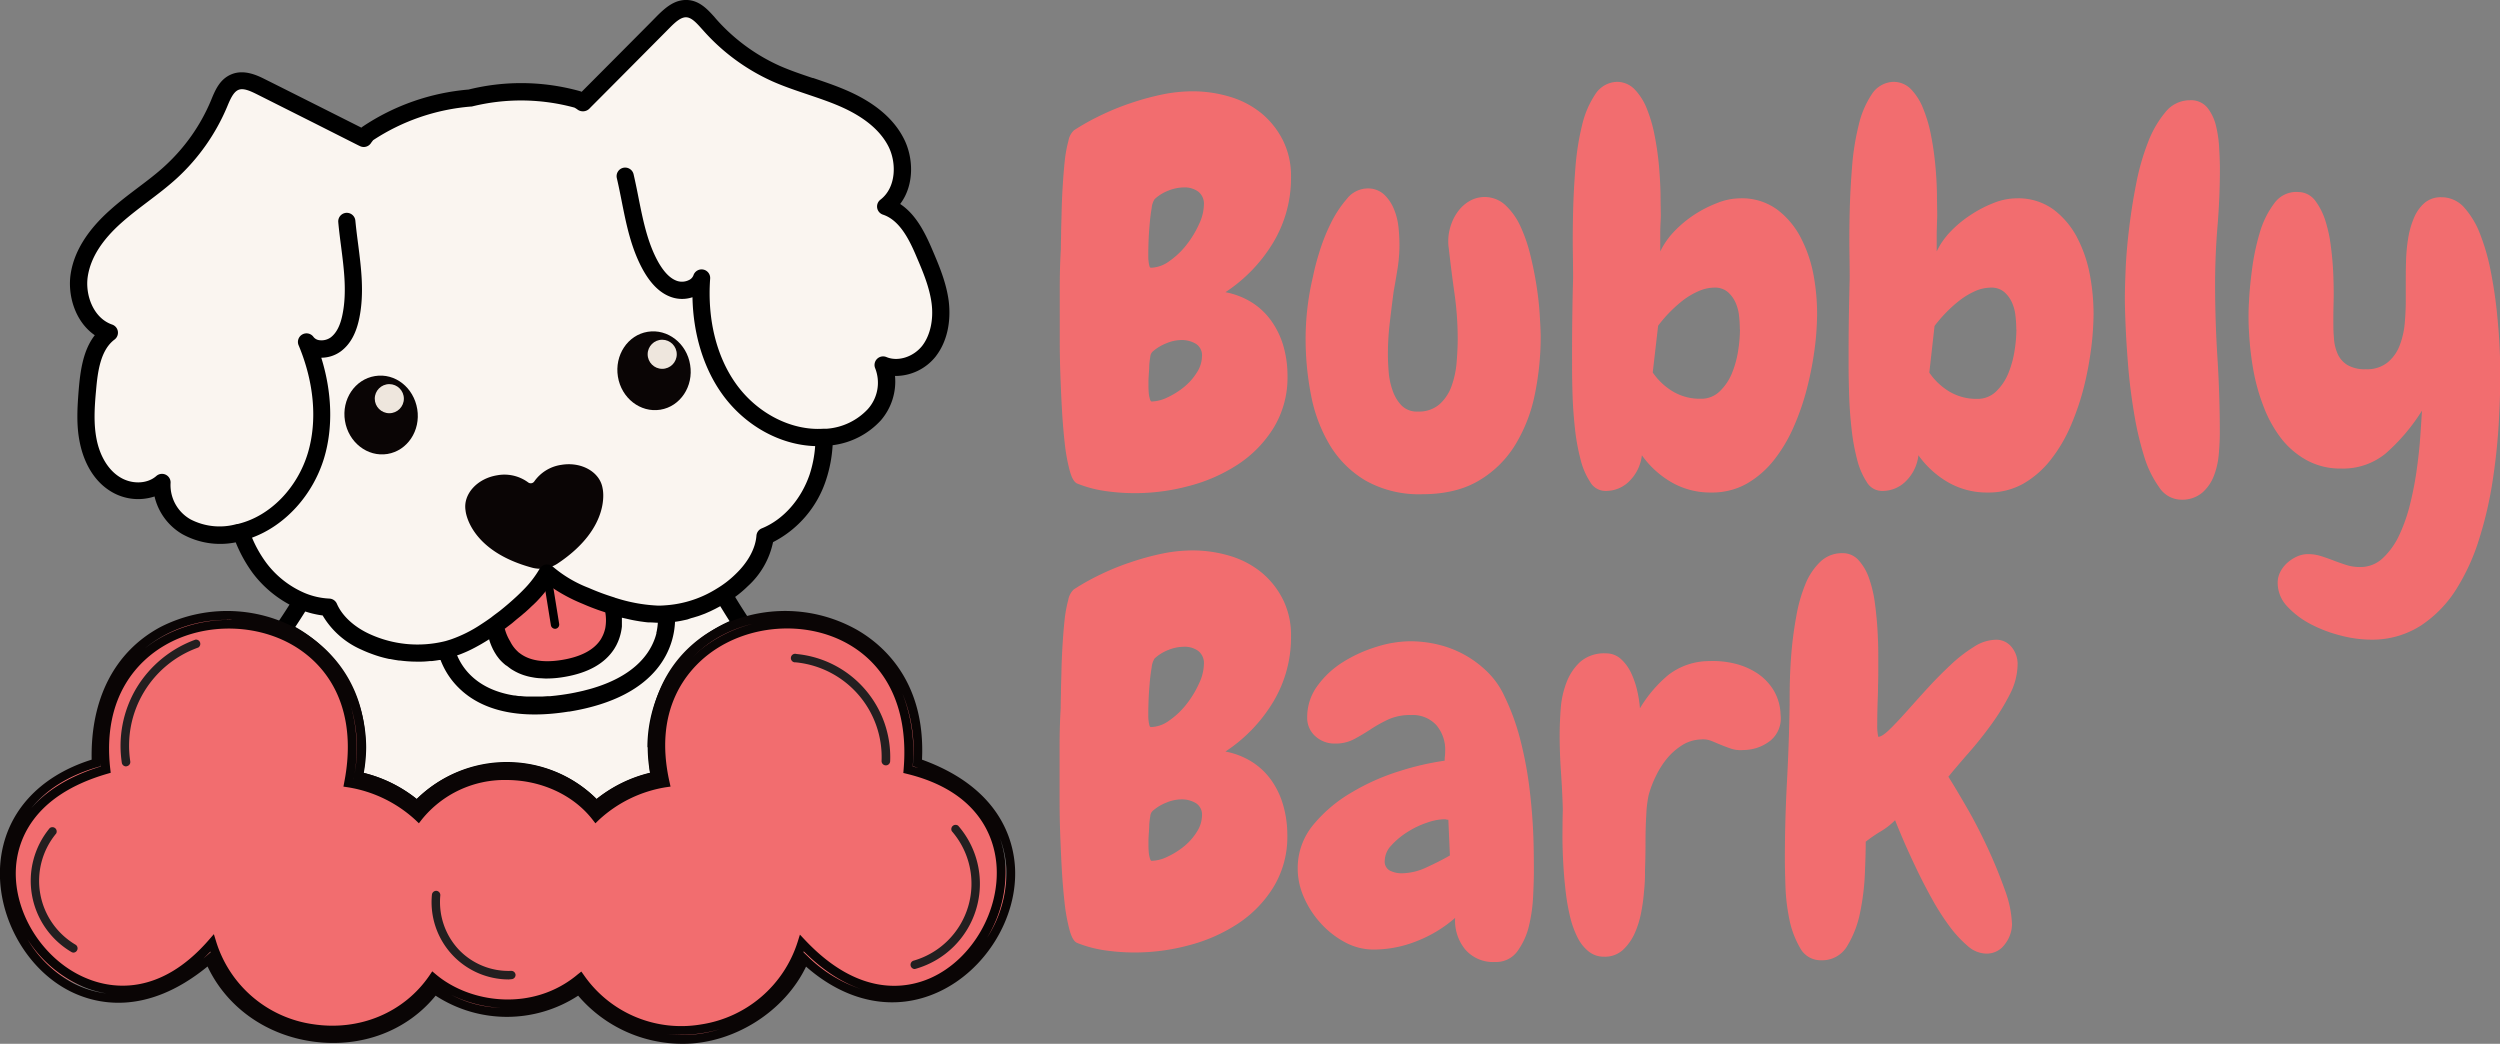 <svg viewBox="0 0 582.37 243.15" xmlns="http://www.w3.org/2000/svg"><rect x="0" y="0" width="582.37" height="243.15" fill="#808080" stroke="none"/><defs><style>.cls-1{fill:#faf5f0;}.cls-2{fill:#6f5b54;}.cls-3{fill:#0a0505;}.cls-4{fill:#f26d6f;}.cls-5{fill:#eee6dd;}.cls-6{fill:#231f20;}</style></defs><title>Asset 4</title><g data-name="Layer 2" id="Layer_2"><g data-name="Layer 1" id="Layer_1-2"><path d="M216.4,81.77c-2.48,3.11-7,4.8-10.7,3.24a11.16,11.16,0,0,1-2.06,11.58,16.52,16.52,0,0,1-11,5.27c-.24,0-.42,0-.68,0a30.5,30.5,0,0,1-1.49,9.29c-2,6-6.45,11.4-12.29,13.75-.29,3.84-2.58,7.52-5.43,10.2a25.76,25.76,0,0,1-4.7,3.63h.66c.73,1.28,1.56,2.64,2.45,4,.6.94,1.23,1.88,1.88,2.87a30.11,30.11,0,0,0-20.25,28.42,31,31,0,0,0,.94,7.51,29.7,29.7,0,0,0-14.88,7.31,27.72,27.72,0,0,0-41.59,0,30,30,0,0,0-14.9-7.31,31,31,0,0,0,.94-7.51,30,30,0,0,0-17.41-27.25c1.62-2.42,3.11-4.72,4.36-6.83a24.14,24.14,0,0,1-9.79-7.68A30.23,30.23,0,0,1,56.12,124a5.75,5.75,0,0,1-.67.21,16.63,16.63,0,0,1-12.06-1.51,11.25,11.25,0,0,1-5.66-10.34c-3,2.64-7.81,2.48-11.15.29s-5.29-6-6-10a42.5,42.5,0,0,1-.16-11.92c.42-4.88,1.2-10.31,5.12-13.23-5.22-1.8-7.88-8.07-7-13.49s4.46-10,8.58-13.7S35.87,43.67,39.92,40A45.25,45.25,0,0,0,51,24.3c.86-2.06,1.8-4.41,3.86-5.22s4.17.24,6,1.18C68.7,24.17,76.48,28.09,84.28,32a3.89,3.89,0,0,0,.44.24,8.33,8.33,0,0,1,1-1.18,50.11,50.11,0,0,1,23.69-8.22,49.44,49.44,0,0,1,25.16.32s.05,0,.05,0a8.06,8.06,0,0,1,1.2.76c.11-.13.24-.24.34-.37,6.16-6.18,12.29-12.34,18.45-18.55,1.52-1.49,3.26-3.13,5.4-3s3.84,2,5.3,3.71A45.45,45.45,0,0,0,180.7,17.08c5,2.21,10.44,3.54,15.5,5.71s10,5.38,12.48,10.28,2,11.64-2.38,15c4.65,1.54,7.13,6.42,9,10.93A43.5,43.5,0,0,1,219,70.36C219.48,74.33,218.86,78.61,216.4,81.77Z" class="cls-1"></path><path d="M49.81,224.48H47.52a1,1,0,0,1-.7-.28,1.54,1.54,0,0,1-.28-.5.79.79,0,0,1,0-.3,1,1,0,0,1,.28-.72A20.32,20.32,0,0,0,48.3,221a1,1,0,0,1,.92-.34,1,1,0,0,1,.75.62c.24.62.49,1.23.75,1.85a1,1,0,0,1-.09.92A1,1,0,0,1,49.81,224.48Zm-2.34-1.08h0Z" class="cls-2"></path><path d="M188.8,224.48h-2.45a1,1,0,0,1-.82-.44,1,1,0,0,1-.08-.93c.25-.58.51-1.19.74-1.8a1,1,0,0,1,.76-.62.94.94,0,0,1,.92.35,18,18,0,0,0,1.61,1.76,1,1,0,0,1,.23,1.07A1,1,0,0,1,188.8,224.48Z" class="cls-2"></path><path d="M129.86,131.3a7.39,7.39,0,0,1-5.88.95c-14.84-4-15.53-13.32-15.53-13.32-.62-3.78,2.67-7.45,7.35-8.21a9.31,9.31,0,0,1,7.28,1.69,1,1,0,0,0,1.35-.22,9.3,9.3,0,0,1,6.37-3.91c4.67-.76,8.95,1.68,9.57,5.46C140.37,113.74,142.66,122.79,129.86,131.3Z" class="cls-3"></path><path d="M131,155.73c-15.42,2.51-15.53-10.25-15.53-10.25.71-.5,1.44-1,2.12-1.59s1.07-.84,1.59-1.28,1.2-1,1.75-1.52,1-.88,1.41-1.33.7-.65,1-1a30.19,30.19,0,0,0,2.38-2.74c.28-.36.55-.73.78-1.09a14,14,0,0,0,.89-1.44c.26.24.52.47.81.71s.41.34.65.52.36.26.57.39a19.87,19.87,0,0,0,1.83,1.17l1.12.63c1.2.65,2.51,1.28,3.86,1.85a29.14,29.14,0,0,0,2.77,1.12c1.15.45,2.32.84,3.5,1.2v0C142.74,141.85,146,153.28,131,155.73Z" class="cls-4"></path><path d="M97.2,95.31c.81,5-2.29,9.68-6.94,10.44s-9.08-2.69-9.9-7.7,2.3-9.69,7-10.45S96.38,90.3,97.2,95.31Z" class="cls-3"></path><path d="M221,70.12c-.57-4.34-2.28-8.34-3.79-11.87-1.78-4.2-3.92-8.36-7.52-10.73,3.43-4.53,3.08-11,.79-15.35-2.39-4.64-6.92-8.41-13.46-11.2-2.51-1.08-5.1-1.95-7.6-2.8l-.13,0c-2.59-.87-5.26-1.77-7.74-2.87A43.68,43.68,0,0,1,166.77,4.37L166.46,4c-1.55-1.73-3.48-3.88-6.37-4s-5,1.71-6.93,3.61l-1.49,1.52q-8.1,8.16-16.18,16.26a2.31,2.31,0,0,0-.41-.16,50.92,50.92,0,0,0-25.93-.37,52.16,52.16,0,0,0-24.71,8.66l-.16.13-.09.09-9.78-4.92C70.2,22.71,66,20.59,61.77,18.48c-1.65-.83-4.74-2.36-7.68-1.24s-4,3.86-5,6.3a43.37,43.37,0,0,1-10.55,15c-2,1.87-4.34,3.62-6.62,5.34-2.07,1.57-4.21,3.19-6.22,5-5.34,4.73-8.44,9.74-9.23,14.88-.77,4.86.94,11.12,5.61,14.33-2.73,3.5-3.36,8.28-3.73,12.54C18,95,17.76,99,18.57,103c1,5,3.42,9,6.92,11.26A12.17,12.17,0,0,0,36,115.65a13.77,13.77,0,0,0,6.42,8.75,18.25,18.25,0,0,0,12.49,1.94,32.72,32.72,0,0,0,4,7.2,26.49,26.49,0,0,0,8.53,7.3c-.94,1.5-2,3.12-3.18,4.84a2,2,0,0,0-.28,1.66,2,2,0,0,0,1.09,1.29,28.07,28.07,0,0,1,16.27,25.45,29.38,29.38,0,0,1-.88,7,2,2,0,0,0,1.6,2.45,27.82,27.82,0,0,1,13.9,6.82,2,2,0,0,0,1.34.51h.12a2,2,0,0,0,1.39-.68,25.73,25.73,0,0,1,38.59,0,2,2,0,0,0,1.34.68H139a1.89,1.89,0,0,0,1.28-.53,27.63,27.63,0,0,1,13.87-6.81,2,2,0,0,0,1.6-2.46,28.69,28.69,0,0,1-.88-7,28,28,0,0,1,18.87-26.5,2,2,0,0,0,1-3c-1.12-1.71-2.38-3.64-3.49-5.51a25.77,25.77,0,0,0,2.93-2.48,19.06,19.06,0,0,0,5.9-10.28,24.92,24.92,0,0,0,12.35-14.5,31.67,31.67,0,0,0,1.53-8.08,18.31,18.31,0,0,0,11.24-5.8,13.84,13.84,0,0,0,3.29-10.33A12,12,0,0,0,218,83l.07-.1C220.56,79.62,221.6,75.08,221,70.12Zm-103,84.93.08.06c.33.27.67.52,1,.76l.41.25c.28.16.55.32.84.46l.45.22c.39.17.79.33,1.21.47l.36.11a11.13,11.13,0,0,0,1.17.3l.54.1c.35.07.7.12,1.06.16l.53.05c.52,0,1,.07,1.6.07h0a24.84,24.84,0,0,0,4.09-.35c5.62-.92,9.58-3.14,11.78-6.61v0c.17-.27.32-.55.47-.82l.18-.38c.07-.15.14-.29.2-.44s.14-.34.2-.51l.09-.25a12.49,12.49,0,0,0,.61-2.76s0-.09,0-.14,0-.33,0-.49,0-.32,0-.48v-.18c0-.26,0-.52,0-.76l.27.06,1.77.4.38.08c.6.12,1.21.22,1.81.32l.6.08c.45.07.9.12,1.34.16l.45,0c.56,0,1.12.07,1.65.07h.1a12.9,12.9,0,0,1-.22,1.77v0c0,.14-.06.29-.1.45s0,.13,0,.19l-.09.35a11,11,0,0,1-.43,1.3v0c-1.46,3.78-5.2,8.51-14.5,11.25l-.22.06c-.47.14-1,.27-1.46.39l-.43.11c-.47.11-.95.22-1.45.32l-.42.09c-.63.13-1.29.25-2,.36s-1.3.2-1.92.27l-.47.06-1.35.14-.54,0-1.24.08-.47,0-1.39,0h-.2c-.55,0-1.07,0-1.59,0h0c-.49,0-1-.06-1.42-.1l-.23,0c-.41,0-.8-.1-1.18-.15l-.2,0c-8.79-1.41-12.07-6.51-13.24-9.37l.13,0c.43-.14.89-.32,1.36-.52l.38-.16c.52-.22,1.06-.47,1.61-.75l.23-.12c.5-.25,1-.53,1.54-.83l.42-.24c.6-.35,1.2-.71,1.81-1.1h0l0,.11.13.4.12.36.13.34.18.44.12.26c.08.18.16.35.25.53l.11.19c.1.2.21.39.33.59l.09.14c.13.21.26.42.41.63l.08.09a7.77,7.77,0,0,0,.51.66l0,0A11.47,11.47,0,0,0,117.93,155.05Zm-.35-8.62.62-.48c.34-.25.66-.5,1-.76l1-.85c.33-.27.65-.53,1-.81s.64-.56,1-.84l.94-.85c.33-.31.64-.63,1-.94l.73-.71a34,34,0,0,0,3.11-3.7,38.8,38.8,0,0,0,7.61,4.14l.54.23.73.31.86.34.5.19.94.35.49.17,1,.33.28.1a10.42,10.42,0,0,1,0,3.65v0a8.53,8.53,0,0,1-.54,1.67l-.07.14a7.94,7.94,0,0,1-.43.81c-1.56,2.46-4.61,4.07-9,4.8s-7.75.15-10-1.65c-.05,0-.11-.07-.15-.11h0c-.21-.19-.41-.38-.6-.58l-.21-.23c-.11-.13-.22-.26-.32-.4a2.92,2.92,0,0,1-.21-.28l-.2-.3c-.15-.24-.29-.49-.41-.73l-.06-.11A10.75,10.75,0,0,1,117.58,146.43Zm33.23,27.65a32.77,32.77,0,0,0,.56,6A32,32,0,0,0,139,186.14a29.73,29.73,0,0,0-41.9,0,31.84,31.84,0,0,0-12.36-6.1,33.59,33.59,0,0,0,.56-6,32.34,32.34,0,0,0-16.51-28c.83-1.25,1.6-2.45,2.31-3.59l.35.1c.45.14.9.27,1.35.38l.58.13c.55.12,1.09.22,1.64.29l.13,0A19.56,19.56,0,0,0,84,151.25l.12.05c.59.28,1.2.54,1.81.78l.54.2c.58.22,1.16.42,1.75.6l.26.08c.72.21,1.45.39,2.19.55l.18,0c.69.14,1.39.26,2.09.36l.25,0a30.47,30.47,0,0,0,3.95.26H98c.71,0,1.41-.06,2.1-.13l.46,0c.6-.07,1.19-.15,1.78-.25l.29,0a18.18,18.18,0,0,0,3.33,5.53l.06.07.46.5.11.11.45.45.16.15.32.29q.39.36.81.69l.07.06.62.47,0,0c4.48,3.25,11.73,5.56,23.39,3.7h.17c21.74-3.54,24.47-15.92,24.66-20.92.49-.07,1-.15,1.46-.24l.61-.13.79-.17L161,144l.52-.14c.32-.09.64-.2,1-.3l.39-.13,1-.37.32-.12,1-.44.27-.12,1-.49.22-.11c.35-.19.71-.37,1.06-.57.62,1,1.34,2.19,2.17,3.48A32.23,32.23,0,0,0,150.81,174.08Zm-53.53,15.8ZM214.84,80.54c-2.08,2.63-5.67,3.76-8.34,2.64a2,2,0,0,0-2.61,2.65,9.21,9.21,0,0,1-1.75,9.49,14.57,14.57,0,0,1-9.52,4.55l-.63,0h-.14c-7.57.52-15.63-3.66-20.52-10.63-4.48-6.37-6.58-15-5.9-24.33a2,2,0,0,0-3.89-.79,2,2,0,0,1-1.1,1.14,3.64,3.64,0,0,1-2.69.19c-1.54-.52-2.95-1.9-4.3-4.21-2.59-4.53-3.66-9.93-4.7-15.14-.39-2-.75-3.74-1.16-5.52a2,2,0,0,0-.92-1.25,2,2,0,0,0-1.49-.24,2,2,0,0,0-1.49,2.41c.42,1.79.78,3.61,1.14,5.42,1.1,5.52,2.24,11.22,5.16,16.32,1.87,3.21,4,5.17,6.48,6a7.63,7.63,0,0,0,4.84,0c.16,8.47,2.54,16.34,6.75,22.32,5.21,7.43,13.52,12.11,21.83,12.36a27.54,27.54,0,0,1-1.29,6.62c-2,5.84-6.15,10.53-11.14,12.54a2,2,0,0,0-1.25,1.71c-.22,3-2,6.22-4.83,8.92A23.14,23.14,0,0,1,167,137.1h0a26.5,26.5,0,0,1-2.55,1.41,25.72,25.72,0,0,1-9.34,2.49c-.6.05-1.17.08-1.73.08a37.41,37.41,0,0,1-9.75-1.73l-.23-.06-.26-.11a55.85,55.85,0,0,1-6-2.23,28.73,28.73,0,0,1-8.3-4.9,2,2,0,0,0-1.23-.54,1.87,1.87,0,0,0-.47,0,2,2,0,0,0-1.44,1,24.16,24.16,0,0,1-3.75,4.86c-.47.49-1,1-1.5,1.47-1.25,1.17-2.61,2.34-4,3.45-.67.52-1.36,1-2,1.52h0c-.83.6-1.66,1.16-2.48,1.69a31.06,31.06,0,0,1-6.71,3.37c-.39.14-.82.27-1.26.4l-.32.09a26.75,26.75,0,0,1-17.81-1.77c-3.52-1.67-6.21-4.2-7.39-6.94a2,2,0,0,0-1.72-1.21A16.91,16.91,0,0,1,71,138.15a22,22,0,0,1-8.94-7,28.1,28.1,0,0,1-3.35-5.9c7.73-2.84,14.2-9.92,16.81-18.62,2.09-7,1.84-15.23-.68-23.3a7.71,7.71,0,0,0,4.6-1.52C81.62,80.16,83,77.61,83.72,74c1.16-5.77.42-11.57-.31-17.25-.23-1.76-.46-3.58-.63-5.35a2,2,0,0,0-3.53-1.1,2,2,0,0,0-.45,1.47c.17,1.9.42,3.85.65,5.6.68,5.28,1.38,10.73.34,15.85-.51,2.59-1.41,4.35-2.74,5.37a3.69,3.69,0,0,1-2.63.66,2.06,2.06,0,0,1-1.37-.73,2,2,0,0,0-3.45,2c3.59,8.63,4.35,17.5,2.12,25C69.27,113.65,63,120.15,55.63,122a1.27,1.27,0,0,0-.18.06l-.12,0-.11,0-.26.07A14.71,14.71,0,0,1,44.41,121a9.17,9.17,0,0,1-4.68-8.42,2,2,0,0,0-3.32-1.69c-2.16,1.91-5.91,2-8.72.11-2.55-1.67-4.44-4.84-5.19-8.69C21.79,98.72,22,95,22.38,90.9c.38-4.43,1.05-9.36,4.3-11.8a2,2,0,0,0-.55-3.49c-4.43-1.53-6.36-7-5.67-11.3s3.31-8.41,7.93-12.5c1.93-1.71,4.11-3.36,6.06-4.84,2.29-1.73,4.65-3.52,6.83-5.52a47.8,47.8,0,0,0,11.6-16.51c.71-1.72,1.46-3.5,2.66-4s2.84.29,4.45,1.09l13.53,6.8,9.9,5,.42.2a2,2,0,0,0,2.55-.66c.18-.27.39-.53.54-.72a48.54,48.54,0,0,1,22.78-7.83l.17,0a47.39,47.39,0,0,1,23.94.25,6,6,0,0,1,.79.51,2.14,2.14,0,0,0,2.79-.38l.2-.21c5.82-5.83,11.63-11.69,17.53-17.63l.88-.89c1.37-1.38,2.64-2.51,3.89-2.44s2.42,1.39,3.58,2.69l.31.34a47.69,47.69,0,0,0,16.12,11.88c2.68,1.19,5.46,2.12,8.24,3.06,2.42.82,4.93,1.66,7.28,2.67,5.66,2.42,9.53,5.57,11.49,9.36s1.91,9.63-1.83,12.49a2,2,0,0,0-.75,1.93A2,2,0,0,0,205.68,50c3.76,1.25,6,5.46,7.83,9.83,1.41,3.29,3,7,3.5,10.81S216.7,78.12,214.84,80.54Z"></path><path d="M129.33,146.48a1,1,0,0,1-1-.82l-1.93-12a1,1,0,0,1,.81-1.12,1,1,0,0,1,1.12.81l1.93,12a1,1,0,0,1-.81,1.12Z"></path><circle r="3.39" cy="92.87" cx="90.69" class="cls-5"></circle><path d="M160.77,85c.82,5-2.29,9.69-6.94,10.44s-9.08-2.69-9.89-7.7,2.29-9.69,6.94-10.45S160,80,160.77,85Z" class="cls-3"></path><circle r="3.39" cy="82.53" cx="154.26" class="cls-5"></circle><path d="M234.34,204.69a26.65,26.65,0,0,1-45.54,18.82,21.42,21.42,0,0,1-1.7-1.86c-.23.63-.49,1.25-.75,1.86A30,30,0,0,1,135,229.19a27.7,27.7,0,0,1-33.95,0,30,30,0,0,1-51.28-5.66c-.26-.63-.52-1.26-.75-1.88-.5.6-1.05,1.2-1.59,1.75a26.66,26.66,0,1,1-24-44.89A30.16,30.16,0,0,1,53.26,144a29.38,29.38,0,0,1,12.66,2.82,30,30,0,0,1,17.4,27.24,31.11,31.11,0,0,1-.94,7.52,29.83,29.83,0,0,1,14.9,7.3,27.73,27.73,0,0,1,41.6,0,29.65,29.65,0,0,1,14.87-7.3,31,31,0,0,1-.94-7.52,30.11,30.11,0,0,1,20.25-28.42,30.08,30.08,0,0,1,39.88,28.42,30.31,30.31,0,0,1-.32,4.41A26.66,26.66,0,0,1,234.34,204.69Z" class="cls-4"></path><path d="M159.1,243.15a31.94,31.94,0,0,1-24.42-11.21,30.39,30.39,0,0,1-33.2,0c-6.64,8.16-17.13,12.16-28.26,10.73s-20.38-8-24.87-17.53C33.84,237,22,233.83,16.1,230.79c-10.4-5.37-17.12-18-16-29.93,1.07-11.31,8.81-20,21.25-23.9-.27-14.25,5.41-25.19,16-30.88a34.11,34.11,0,0,1,35.25,2.51c5.68,4.08,14.7,13.55,12.06,31.45a32.08,32.08,0,0,1,12.39,6.09,29.72,29.72,0,0,1,21-8.43,28.92,28.92,0,0,1,20.9,8.43A31.81,31.81,0,0,1,151.43,180c-1.67-14,2.86-25.41,12.82-32.14a34.12,34.12,0,0,1,35.35-1.16c6.08,3.49,16.05,12,15.18,30.26,18,6.51,21.33,18.56,21.67,25.23.59,11.68-6.88,23.82-17.77,28.86-10.13,4.7-21.33,2.54-30.91-5.88C182.72,235.69,170.91,243.15,159.1,243.15Zm-3.85-2.28a31.2,31.2,0,0,0,3.75.23h0a28.57,28.57,0,0,0,8.71-1.37,30.24,30.24,0,0,1-4.08.93A30.69,30.69,0,0,1,155.25,240.87Zm-19.83-14.55.64.9a27.59,27.59,0,0,0,27.25,11.42,28,28,0,0,0,22.51-19.25l.52-1.67,1.2,1.27c12.68,13.45,23.81,11.28,29.32,8.8,9.69-4.37,16.24-15.83,15.24-26.65-.56-6-4-16.75-20.82-20.87l-.85-.21.07-.87c1.15-13.55-3.54-24-13.22-29.34s-22.88-4.43-31.95,2.36c-5.15,3.86-13.21,12.87-9.37,29.94l.24,1.08-1.1.16A30,30,0,0,0,139.51,191l-.81.79-.7-.9c-4.47-5.74-12-9.18-20-9.19h0a24.76,24.76,0,0,0-19.73,9.19l-.69.89-.82-.78A30.24,30.24,0,0,0,81,183.39L80,183.24l.2-1.06c2.6-13.35-1-24.22-10-30.61s-22.29-6.9-32-1.13c-5.52,3.26-14.48,11.34-12.51,28.72l.1.86-.83.24C7.15,185.44,4,196.35,3.7,202.39,3.18,213,10.36,224,20.41,228c5.63,2.28,16.78,4.11,28.2-9l1.21-1.39.54,1.76A27.7,27.7,0,0,0,73,238.6c10.8,1.62,21.16-2.74,27.06-11.39l.63-.94.87.73c8.1,6.81,22.66,8.68,33,0Zm-30.27,5.45a26.71,26.71,0,0,0,11.42,3A29.44,29.44,0,0,1,105.15,231.77ZM6.43,218.84A27.39,27.39,0,0,0,17,229a22.78,22.78,0,0,0,7.76,2.41,24,24,0,0,1-5.16-1.45A29,29,0,0,1,6.43,218.84Zm180.7,3,1,.93a32.29,32.29,0,0,0,12.73,7.74c-4.2-1.39-8.81-4.1-13.63-8.9ZM49,221.67c-.53.56-1.06,1.09-1.59,1.6l.68-.58,1-.84Zm183.77-26.88a24,24,0,0,1,1.39,6.16,29.29,29.29,0,0,1-4.2,17.46,27.78,27.78,0,0,0,4.47-16.08A23.12,23.12,0,0,0,232.75,194.79ZM23.45,177.86l0,.61-.76.23c-7.52,2.21-12.33,5.76-15.4,9.55,3.27-3.75,8.35-7.29,16.2-9.71ZM90,184.05c.61.29,1.2.6,1.78.92C91.14,184.64,90.55,184.34,90,184.05Zm57-.36-1.21.56Zm6.61-2.85.1.71h0C153.69,181.31,153.64,181.07,153.6,180.84Zm-71.22.7h0l.15-.89a34.8,34.8,0,0,0-.86-16.43A36.86,36.86,0,0,1,82.38,181.54Zm130.23-3,1.32.37-.55-.19-.74-.25.05-.78a35,35,0,0,0-2.48-16.17A37.31,37.31,0,0,1,212.61,178.5Zm-34.07-33.81a30.62,30.62,0,0,0-13.14,4.91,27.15,27.15,0,0,0-4.19,3.46,29.18,29.18,0,0,1,2.9-2.49A31.73,31.73,0,0,1,178.54,144.69Zm-125.7-.33a30.6,30.6,0,0,0-14.45,3.53,27.18,27.18,0,0,0-4.64,3.1,28.38,28.38,0,0,1,3.35-2.31,32,32,0,0,1,17-4.3C53.71,144.36,53.28,144.36,52.84,144.36Z" class="cls-3"></path><path d="M29.38,178.53a1,1,0,0,1-1-.83,26.32,26.32,0,0,1,3.4-17.41A26.68,26.68,0,0,1,45.53,149a1,1,0,0,1,.66,1.84,24.27,24.27,0,0,0-15.84,26.54,1,1,0,0,1-.82,1.11Z" class="cls-6"></path><path d="M17.14,221.91a1,1,0,0,1-.5-.14,19.25,19.25,0,0,1-5.06-28.86,1,1,0,0,1,1.51,1.25,17.28,17.28,0,0,0,4.55,25.93,1,1,0,0,1-.5,1.82Z" class="cls-6"></path><path d="M206.3,178.29h0a1,1,0,0,1-.94-1,22.17,22.17,0,0,0-20-23,1,1,0,1,1,.19-1.94,24.12,24.12,0,0,1,21.81,25A1,1,0,0,1,206.3,178.29Z" class="cls-6"></path><path d="M213,225.73a1,1,0,0,1-.27-1.92,18.65,18.65,0,0,0,9-30.18,1,1,0,0,1,1.48-1.28,20.6,20.6,0,0,1-9.94,33.34A.82.82,0,0,1,213,225.73Z" class="cls-6"></path><path d="M118.51,228.16a18,18,0,0,1-17.89-19.77,1,1,0,0,1,1.08-.87,1,1,0,0,1,.87,1.07,16.24,16.24,0,0,0,4.25,12.57,16,16,0,0,0,12.28,5,1,1,0,0,1,1,.94,1,1,0,0,1-.94,1Z" class="cls-6"></path><path d="M300.74,41.18a29.16,29.16,0,0,1-4.16,15.34,36.13,36.13,0,0,1-11.12,11.55,17.79,17.79,0,0,1,6.35,2.51,16.18,16.18,0,0,1,4.46,4.34A19.23,19.23,0,0,1,299,80.73a24.83,24.83,0,0,1,.92,6.78,22.5,22.5,0,0,1-3.24,12.16,27.46,27.46,0,0,1-8.37,8.56,38.5,38.5,0,0,1-11.43,5,48.25,48.25,0,0,1-19.37,1.16,28.32,28.32,0,0,1-6.48-1.71c-.73-.25-1.35-1.24-1.83-3a42,42,0,0,1-1.17-6.41c-.28-2.53-.51-5.26-.67-8.19s-.28-5.75-.37-8.44-.12-5.05-.12-7.09V66.67q0-4.34.25-8.62,0-1.09.06-3.42c0-1.55.08-3.28.12-5.2s.12-3.93.25-6,.28-4.09.48-5.92a29.9,29.9,0,0,1,.86-4.71,4.4,4.4,0,0,1,1.28-2.44,54.34,54.34,0,0,1,6.24-3.49A58.7,58.7,0,0,1,263.46,24a62.13,62.13,0,0,1,7.33-2,35.46,35.46,0,0,1,7-.73,30.11,30.11,0,0,1,8.74,1.28,21.12,21.12,0,0,1,7.33,3.85,19.47,19.47,0,0,1,5,6.3A18.55,18.55,0,0,1,300.74,41.18Zm-20.29,6.48a3.58,3.58,0,0,0-1.29-3,5.39,5.39,0,0,0-3.36-1,9.92,9.92,0,0,0-3.6.73,10.06,10.06,0,0,0-3.24,2,4.68,4.68,0,0,0-.68,2.08c-.2,1.14-.36,2.42-.48,3.85s-.21,2.77-.25,4-.06,2.1-.06,2.51v.79c0,.37,0,.75.06,1.16a7.65,7.65,0,0,0,.18,1.1c.08.33.21.49.37.49a7.52,7.52,0,0,0,4.28-1.53,18.2,18.2,0,0,0,4-3.79,23,23,0,0,0,2.93-4.83A11.12,11.12,0,0,0,280.45,47.66ZM280,83a3.12,3.12,0,0,0-1.47-2.94,6.44,6.44,0,0,0-3.3-.85,9.36,9.36,0,0,0-3.61.79,10.74,10.74,0,0,0-3.11,1.9,1.84,1.84,0,0,0-.55,1.22,16.36,16.36,0,0,0-.25,2.14c0,.77-.08,1.51-.12,2.2s-.06,1.16-.06,1.4v1q0,.73.06,1.53a7.27,7.27,0,0,0,.25,1.47c.12.44.26.67.42.67a9,9,0,0,0,3.79-1,18.17,18.17,0,0,0,3.85-2.44,13.64,13.64,0,0,0,2.94-3.37A7.12,7.12,0,0,0,280,83Z" class="cls-4"></path><path d="M358.9,78.46a66.33,66.33,0,0,1-1.35,13.33A36.27,36.27,0,0,1,353,103.58a24.47,24.47,0,0,1-8.49,8.37q-5.32,3.18-13.27,3.18A25.38,25.38,0,0,1,318.19,112a24,24,0,0,1-8.37-8.25,35.59,35.59,0,0,1-4.4-11.62A68.06,68.06,0,0,1,304.14,79a62.8,62.8,0,0,1,1.71-14.54A54.42,54.42,0,0,1,307.26,59a44.35,44.35,0,0,1,2.68-6.85,26.68,26.68,0,0,1,3.79-5.8,6.23,6.23,0,0,1,4.71-2.45,5.55,5.55,0,0,1,3.91,1.35,9.48,9.48,0,0,1,2.32,3.36,14.89,14.89,0,0,1,1.1,4.28A39.32,39.32,0,0,1,326,57a35.5,35.5,0,0,1-.43,5.5c-.29,1.8-.59,3.59-.92,5.38-.32,2.44-.63,4.89-.91,7.33a62.3,62.3,0,0,0-.43,7.34c0,1.22.06,2.59.18,4.09a16.94,16.94,0,0,0,.92,4.34,9.42,9.42,0,0,0,2.08,3.48,5,5,0,0,0,3.79,1.41,7.3,7.3,0,0,0,5.07-1.71,10.36,10.36,0,0,0,2.81-4.28,21.49,21.49,0,0,0,1.16-5.5c.16-2,.25-3.75.25-5.38a75.36,75.36,0,0,0-.74-10.57c-.49-3.46-.94-7-1.34-10.57a9.42,9.42,0,0,1-.12-1.71,11.44,11.44,0,0,1,.61-3.67,11.24,11.24,0,0,1,1.71-3.3,8.77,8.77,0,0,1,2.69-2.38,7.09,7.09,0,0,1,8.31,1,15.59,15.59,0,0,1,3.48,4.89,36,36,0,0,1,2.32,6.72c.62,2.49,1.1,4.94,1.47,7.34s.61,4.66.73,6.78S358.9,77.24,358.9,78.46Z" class="cls-4"></path><path d="M423.29,73.09a65.32,65.32,0,0,1-.55,8A77.25,77.25,0,0,1,421,90.2a57.59,57.59,0,0,1-3.06,9,35,35,0,0,1-4.64,7.89,22.18,22.18,0,0,1-6.36,5.56,16.5,16.5,0,0,1-8.37,2.08,18.07,18.07,0,0,1-9.1-2.33,21.89,21.89,0,0,1-7-6.35,10,10,0,0,1-2.69,5.8,7.67,7.67,0,0,1-5.87,2.51,4.09,4.09,0,0,1-3.48-2.08,17,17,0,0,1-2.26-5.32,47.92,47.92,0,0,1-1.29-7.15c-.28-2.6-.47-5.13-.55-7.57s-.12-4.65-.12-6.6V81.52q0-4.15.06-8.31t.18-8.44q0-2.07-.06-6.23t.06-9.23c.08-3.38.27-6.84.55-10.39a60.82,60.82,0,0,1,1.53-9.71A21.91,21.91,0,0,1,371.59,22a6.21,6.21,0,0,1,5-2.93,5.68,5.68,0,0,1,4.16,1.71,13.83,13.83,0,0,1,2.87,4.52,33.39,33.39,0,0,1,1.83,6.3,69.12,69.12,0,0,1,1,7q.3,3.48.37,6.6c0,2.07.06,3.77.06,5.07q0,.36-.06,1.65c-.05.85-.07,1.77-.07,2.75v3.91A18,18,0,0,1,389.92,54a26.92,26.92,0,0,1,4.65-3.91A27.86,27.86,0,0,1,400,47.3a14.56,14.56,0,0,1,5.37-1.1,13.89,13.89,0,0,1,8.62,2.62,19.32,19.32,0,0,1,5.56,6.67,31.21,31.21,0,0,1,2.94,8.73A49.78,49.78,0,0,1,423.29,73.09Zm-18,3.66a30.65,30.65,0,0,0-.18-3.18,10,10,0,0,0-.86-3.17A6.92,6.92,0,0,0,402.45,68a4.49,4.49,0,0,0-3-1,9.25,9.25,0,0,0-3.85.86A17.11,17.11,0,0,0,392,70a31.2,31.2,0,0,0-3.18,2.87,31.56,31.56,0,0,0-2.56,3L385,86.77a15.14,15.14,0,0,0,4.77,4.47,12.31,12.31,0,0,0,6.36,1.65,6.17,6.17,0,0,0,4.46-1.71A12.34,12.34,0,0,0,403.43,87a23.08,23.08,0,0,0,1.47-5.32A33.6,33.6,0,0,0,405.32,76.75Z" class="cls-4"></path><path d="M487.69,73.09a67.37,67.37,0,0,1-.55,8,77.25,77.25,0,0,1-1.71,9.11,59.73,59.73,0,0,1-3.06,9,35.05,35.05,0,0,1-4.65,7.89,22.28,22.28,0,0,1-6.35,5.56,16.55,16.55,0,0,1-8.37,2.08,18.11,18.11,0,0,1-9.11-2.33,22.09,22.09,0,0,1-7-6.35,9.92,9.92,0,0,1-2.69,5.8,7.66,7.66,0,0,1-5.87,2.51,4.11,4.11,0,0,1-3.48-2.08,17.28,17.28,0,0,1-2.26-5.32,48,48,0,0,1-1.28-7.15c-.29-2.6-.47-5.13-.55-7.57s-.13-4.65-.13-6.6V81.52q0-4.15.07-8.31t.18-8.44q0-2.07-.06-6.23t.06-9.23q.12-5.07.55-10.39a58.64,58.64,0,0,1,1.53-9.71A21.9,21.9,0,0,1,436,22a6.23,6.23,0,0,1,5-2.93,5.67,5.67,0,0,1,4.16,1.71A13.67,13.67,0,0,1,448,25.29a32.66,32.66,0,0,1,1.84,6.3,69.09,69.09,0,0,1,1,7q.32,3.48.37,6.6c0,2.07.06,3.77.06,5.07q0,.36-.06,1.65c0,.85-.06,1.77-.06,2.75v3.91A17.46,17.46,0,0,1,454.32,54,26.48,26.48,0,0,1,459,50.11a27.86,27.86,0,0,1,5.38-2.81,14.61,14.61,0,0,1,5.38-1.1,13.93,13.93,0,0,1,8.62,2.62,19.43,19.43,0,0,1,5.56,6.67,31.19,31.19,0,0,1,2.93,8.73A49.83,49.83,0,0,1,487.69,73.09Zm-18,3.66a28.25,28.25,0,0,0-.19-3.18,10,10,0,0,0-.85-3.17A7,7,0,0,0,466.85,68a4.53,4.53,0,0,0-3-1,9.28,9.28,0,0,0-3.85.86,17.63,17.63,0,0,0-3.61,2.2,30.05,30.05,0,0,0-3.17,2.87,31.74,31.74,0,0,0-2.57,3l-1.22,10.87a15,15,0,0,0,4.76,4.47,12.36,12.36,0,0,0,6.36,1.65A6.17,6.17,0,0,0,465,91.18,12.34,12.34,0,0,0,467.82,87a23.08,23.08,0,0,0,1.47-5.32A33.75,33.75,0,0,0,469.72,76.75Z" class="cls-4"></path><path d="M517.12,39.35q0,6.6-.55,13.26T516,66q0,8.67.55,17.35t.55,17.48q0,2.2-.24,5a18.26,18.26,0,0,1-1.16,5.07,9.93,9.93,0,0,1-2.75,3.92,7.28,7.28,0,0,1-4.89,1.58,6.19,6.19,0,0,1-5.07-2.87,24.54,24.54,0,0,1-3.55-7.33,72.89,72.89,0,0,1-2.32-10q-.92-5.5-1.35-10.7c-.28-3.46-.49-6.64-.61-9.53s-.18-5-.18-6.42q0-2.33.18-6.72c.12-2.94.39-6.11.8-9.53s.95-6.91,1.65-10.46a55,55,0,0,1,2.75-9.65,24.36,24.36,0,0,1,4.09-7.09,7.28,7.28,0,0,1,5.69-2.75,4.92,4.92,0,0,1,4.09,1.77,11,11,0,0,1,2,4.28,27.68,27.68,0,0,1,.73,5.25Q517.12,37.4,517.12,39.35Z" class="cls-4"></path><path d="M552.06,149a27.73,27.73,0,0,1-6.66-.92,31.49,31.49,0,0,1-7-2.62,20.28,20.28,0,0,1-5.56-4.16,8,8,0,0,1-2.26-5.62,5.41,5.41,0,0,1,.61-2.45,7.14,7.14,0,0,1,1.65-2.14,8.82,8.82,0,0,1,2.26-1.46,6.12,6.12,0,0,1,2.57-.55,10,10,0,0,1,2.87.42c.94.29,1.89.63,2.87,1s2.1.78,3.12,1.1a10.46,10.46,0,0,0,3.24.49,7.57,7.57,0,0,0,5.31-2.08,17.32,17.32,0,0,0,3.86-5.44,38.54,38.54,0,0,0,2.56-7.45q1-4.09,1.53-8.13c.37-2.69.63-5.21.79-7.58s.29-4.28.37-5.74a45,45,0,0,1-8.49,10,15.72,15.72,0,0,1-10.33,3.48,16.36,16.36,0,0,1-8.13-2,19.36,19.36,0,0,1-5.93-5.14,29,29,0,0,1-4-7.27,46.05,46.05,0,0,1-2.39-8.49,71.43,71.43,0,0,1-1-8.62,59,59,0,0,1,0-7.76c.08-1.79.3-4.14.67-7a53.24,53.24,0,0,1,1.77-8.5,21.19,21.19,0,0,1,3.42-7,6.31,6.31,0,0,1,5.75-2.63,4.93,4.93,0,0,1,3.79,2,15.57,15.57,0,0,1,2.38,4.7A33.35,33.35,0,0,1,543,57.62c.29,2.25.47,4.46.55,6.67s.11,4.21.06,6-.06,3.23-.06,4.21c0,1.39,0,2.77.13,4.16a10.63,10.63,0,0,0,.85,3.73,5.87,5.87,0,0,0,2.26,2.62,8,8,0,0,0,4.34,1,7.62,7.62,0,0,0,5.07-1.59,9.54,9.54,0,0,0,2.82-4,19.21,19.21,0,0,0,1.16-5.13c.16-1.84.24-3.57.24-5.2V66c0-1.63,0-3.34.06-5.14a39.11,39.11,0,0,1,.49-5.31,20.64,20.64,0,0,1,1.35-4.77,9.43,9.43,0,0,1,2.44-3.48,5.77,5.77,0,0,1,4-1.35,7,7,0,0,1,5.26,2.38,19.9,19.9,0,0,1,3.73,6.24,49,49,0,0,1,2.44,8.49q.92,4.65,1.41,9.23c.32,3.06.55,5.87.67,8.44s.18,4.58.18,6q0,5.15-.36,11.68t-1.41,13.44a89.86,89.86,0,0,1-3.12,13.57,49.14,49.14,0,0,1-5.43,11.92,27.83,27.83,0,0,1-8.26,8.43A21,21,0,0,1,552.06,149Z" class="cls-4"></path><path d="M300.74,148.18a29.16,29.16,0,0,1-4.16,15.34,36.13,36.13,0,0,1-11.12,11.55,17.79,17.79,0,0,1,6.35,2.51,16.18,16.18,0,0,1,4.46,4.34,19.23,19.23,0,0,1,2.69,5.81,24.83,24.83,0,0,1,.92,6.78,22.5,22.5,0,0,1-3.24,12.16,27.46,27.46,0,0,1-8.37,8.56,38.5,38.5,0,0,1-11.43,5,48.25,48.25,0,0,1-19.37,1.16,28.32,28.32,0,0,1-6.48-1.71c-.73-.25-1.35-1.24-1.83-3a42,42,0,0,1-1.17-6.41c-.28-2.53-.51-5.26-.67-8.19s-.28-5.75-.37-8.44-.12-5.05-.12-7.09V173.67c0-2.89.08-5.77.25-8.62q0-1.1.06-3.42c0-1.55.08-3.28.12-5.2s.12-3.93.25-6.05.28-4.09.48-5.92a29.9,29.9,0,0,1,.86-4.71,4.4,4.4,0,0,1,1.28-2.44,54.34,54.34,0,0,1,6.24-3.49,58.7,58.7,0,0,1,7.09-2.87,62.13,62.13,0,0,1,7.33-2,35.46,35.46,0,0,1,7-.73,30.11,30.11,0,0,1,8.74,1.28,21.12,21.12,0,0,1,7.33,3.85,19.37,19.37,0,0,1,5,6.3A18.55,18.55,0,0,1,300.74,148.18Zm-20.29,6.48a3.58,3.58,0,0,0-1.29-3,5.33,5.33,0,0,0-3.36-1,9.92,9.92,0,0,0-3.6.73,10.06,10.06,0,0,0-3.24,2,4.68,4.68,0,0,0-.68,2.08c-.2,1.14-.36,2.42-.48,3.85s-.21,2.77-.25,4-.06,2.1-.06,2.5v.8c0,.37,0,.75.06,1.16a7.65,7.65,0,0,0,.18,1.1c.08.33.21.49.37.49a7.52,7.52,0,0,0,4.28-1.53,18.2,18.2,0,0,0,4-3.79,23,23,0,0,0,2.93-4.83A11.12,11.12,0,0,0,280.45,154.66ZM280,190a3.12,3.12,0,0,0-1.47-2.94,6.44,6.44,0,0,0-3.3-.85,9.36,9.36,0,0,0-3.61.79,10.74,10.74,0,0,0-3.11,1.9,1.84,1.84,0,0,0-.55,1.22,16.36,16.36,0,0,0-.25,2.14c0,.77-.08,1.51-.12,2.2s-.06,1.16-.06,1.4v1q0,.73.06,1.53a7.27,7.27,0,0,0,.25,1.47c.12.44.26.67.42.67a9,9,0,0,0,3.79-1,18.17,18.17,0,0,0,3.85-2.44,13.64,13.64,0,0,0,2.94-3.37A7.12,7.12,0,0,0,280,190Z" class="cls-4"></path><path d="M357.31,203.19c0,1.46-.06,3.38-.18,5.74a36.69,36.69,0,0,1-1,6.91,16.41,16.41,0,0,1-2.69,5.8,6.07,6.07,0,0,1-5.14,2.45,8.54,8.54,0,0,1-7-2.94,10.58,10.58,0,0,1-2.33-7.33,30.17,30.17,0,0,1-8.86,5.38,27.29,27.29,0,0,1-10.08,2,14,14,0,0,1-6.73-1.71,20.82,20.82,0,0,1-5.62-4.4,22,22,0,0,1-3.91-6,16.52,16.52,0,0,1-1.47-6.66,15.76,15.76,0,0,1,3.61-10.27,33.13,33.13,0,0,1,8.86-7.51,51.49,51.49,0,0,1,11.19-5,64.46,64.46,0,0,1,10.57-2.45,9.23,9.23,0,0,1,.06-1.1,9,9,0,0,0,.06-1.1,8.81,8.81,0,0,0-2.08-6.11,7.44,7.44,0,0,0-5.86-2.32,12.28,12.28,0,0,0-5.26,1,33.44,33.44,0,0,0-4.16,2.32c-1.3.85-2.6,1.63-3.91,2.32a9.14,9.14,0,0,1-4.4,1,6.59,6.59,0,0,1-4.58-1.71,5.67,5.67,0,0,1-1.89-4.4,12.21,12.21,0,0,1,2.38-7.33,21.16,21.16,0,0,1,6-5.57,32.41,32.41,0,0,1,7.82-3.54,26.66,26.66,0,0,1,7.76-1.28,28.08,28.08,0,0,1,6.6.79,24.38,24.38,0,0,1,11.55,6.48,18.94,18.94,0,0,1,3.85,5.56,52.79,52.79,0,0,1,3.55,9.6,88.26,88.26,0,0,1,2.08,10.38c.48,3.55.81,7.09,1,10.64S357.31,199.85,357.31,203.19Zm-19.56-3.91-.36-8.32a2,2,0,0,1-.49-.06,2.12,2.12,0,0,0-.49-.06,13.14,13.14,0,0,0-4,.8,20.49,20.49,0,0,0-4.58,2.2,17.56,17.56,0,0,0-3.73,3.11,5.32,5.32,0,0,0-1.53,3.55,2.35,2.35,0,0,0,1.23,2.32,6.15,6.15,0,0,0,2.81.61,13.86,13.86,0,0,0,5.74-1.4Q335.43,200.62,337.75,199.28Z" class="cls-4"></path><path d="M406.18,174.71a7.22,7.22,0,0,1-2.93-.31c-.82-.28-1.63-.59-2.45-.92s-1.47-.63-2.2-.91a5.27,5.27,0,0,0-2.44-.31,8.68,8.68,0,0,0-4.34,1.35,15,15,0,0,0-3.43,3,20.48,20.48,0,0,0-2.62,4.1,25.13,25.13,0,0,0-1.71,4.46,26,26,0,0,0-.55,4.46q-.19,3-.19,6.42t-.12,6.72a40.64,40.64,0,0,1-.24,5,40.06,40.06,0,0,1-.62,4.59,21.75,21.75,0,0,1-1.52,5,12.09,12.09,0,0,1-2.75,3.91,6.21,6.21,0,0,1-4.4,1.59,5.58,5.58,0,0,1-3.61-1.23,9.69,9.69,0,0,1-2.57-3.24,22,22,0,0,1-1.71-4.7,49.45,49.45,0,0,1-1-5.5c-.24-2-.42-3.91-.55-5.87s-.2-3.81-.24-5.56,0-3.36,0-4.83.06-2.65.06-3.54c-.08-2.85-.23-5.73-.43-8.62s-.3-5.76-.3-8.62q0-2.68.24-6a21.34,21.34,0,0,1,1.35-6.17,12.57,12.57,0,0,1,3.23-4.83,8.5,8.5,0,0,1,5.93-1.95,5.09,5.09,0,0,1,3.55,1.34,10.43,10.43,0,0,1,2.38,3.3,20.37,20.37,0,0,1,1.41,4.16,27.47,27.47,0,0,1,.61,4,30.36,30.36,0,0,1,6.6-7.76,15.61,15.61,0,0,1,9.53-3.24,21.46,21.46,0,0,1,5.81.55,16.65,16.65,0,0,1,5.25,2.2,12.59,12.59,0,0,1,3.92,4,11.63,11.63,0,0,1,1.65,5.75,6.7,6.7,0,0,1-2.33,6A10.17,10.17,0,0,1,406.18,174.71Z" class="cls-4"></path><path d="M470,154.66a15.52,15.52,0,0,1-1.77,7,52.07,52.07,0,0,1-4.28,7q-2.51,3.48-5.25,6.6t-4.83,5.68c1.14,1.79,2.56,4.18,4.28,7.15s3.34,6.13,4.89,9.47,2.87,6.6,4,9.78a25.32,25.32,0,0,1,1.65,7.95A7.69,7.69,0,0,1,467,220a5.17,5.17,0,0,1-4.4,2.14,6.67,6.67,0,0,1-4.22-1.77,27.22,27.22,0,0,1-4.28-4.64A57.22,57.22,0,0,1,450,209.3c-1.31-2.36-2.51-4.69-3.61-7s-2.07-4.42-2.93-6.42-1.53-3.6-2-4.82a16.61,16.61,0,0,1-3.36,2.62,31.71,31.71,0,0,0-3.48,2.39q0,2.57-.19,7.21a56.29,56.29,0,0,1-1.1,9.17,24,24,0,0,1-3,7.88,6.74,6.74,0,0,1-6.11,3.36,5.4,5.4,0,0,1-4.89-2.87,21.58,21.58,0,0,1-2.51-6.72,45.48,45.48,0,0,1-.91-7.83q-.13-4-.13-6.05,0-9,.49-18.09t.62-18.09c0-1.38,0-3.19.06-5.44s.18-4.66.42-7.27.61-5.25,1.1-7.94a35.44,35.44,0,0,1,2.08-7.28,15,15,0,0,1,3.49-5.25,7.25,7.25,0,0,1,5.19-2,4.89,4.89,0,0,1,3.73,1.65,12.09,12.09,0,0,1,2.44,4.22,28.62,28.62,0,0,1,1.35,5.74c.28,2.12.49,4.22.61,6.3s.18,4,.18,5.8v4.28q0,1.11-.06,3.24c0,1.43-.08,2.92-.12,4.46s-.06,3-.06,4.28a11.52,11.52,0,0,0,.24,2.81c.57,0,1.43-.55,2.57-1.65s2.46-2.5,4-4.22,3.14-3.52,4.89-5.43,3.55-3.73,5.38-5.44a33.54,33.54,0,0,1,5.44-4.22,9.68,9.68,0,0,1,5-1.65,4.55,4.55,0,0,1,3.79,1.71A6.18,6.18,0,0,1,470,154.66Z" class="cls-4"></path></g></g></svg>